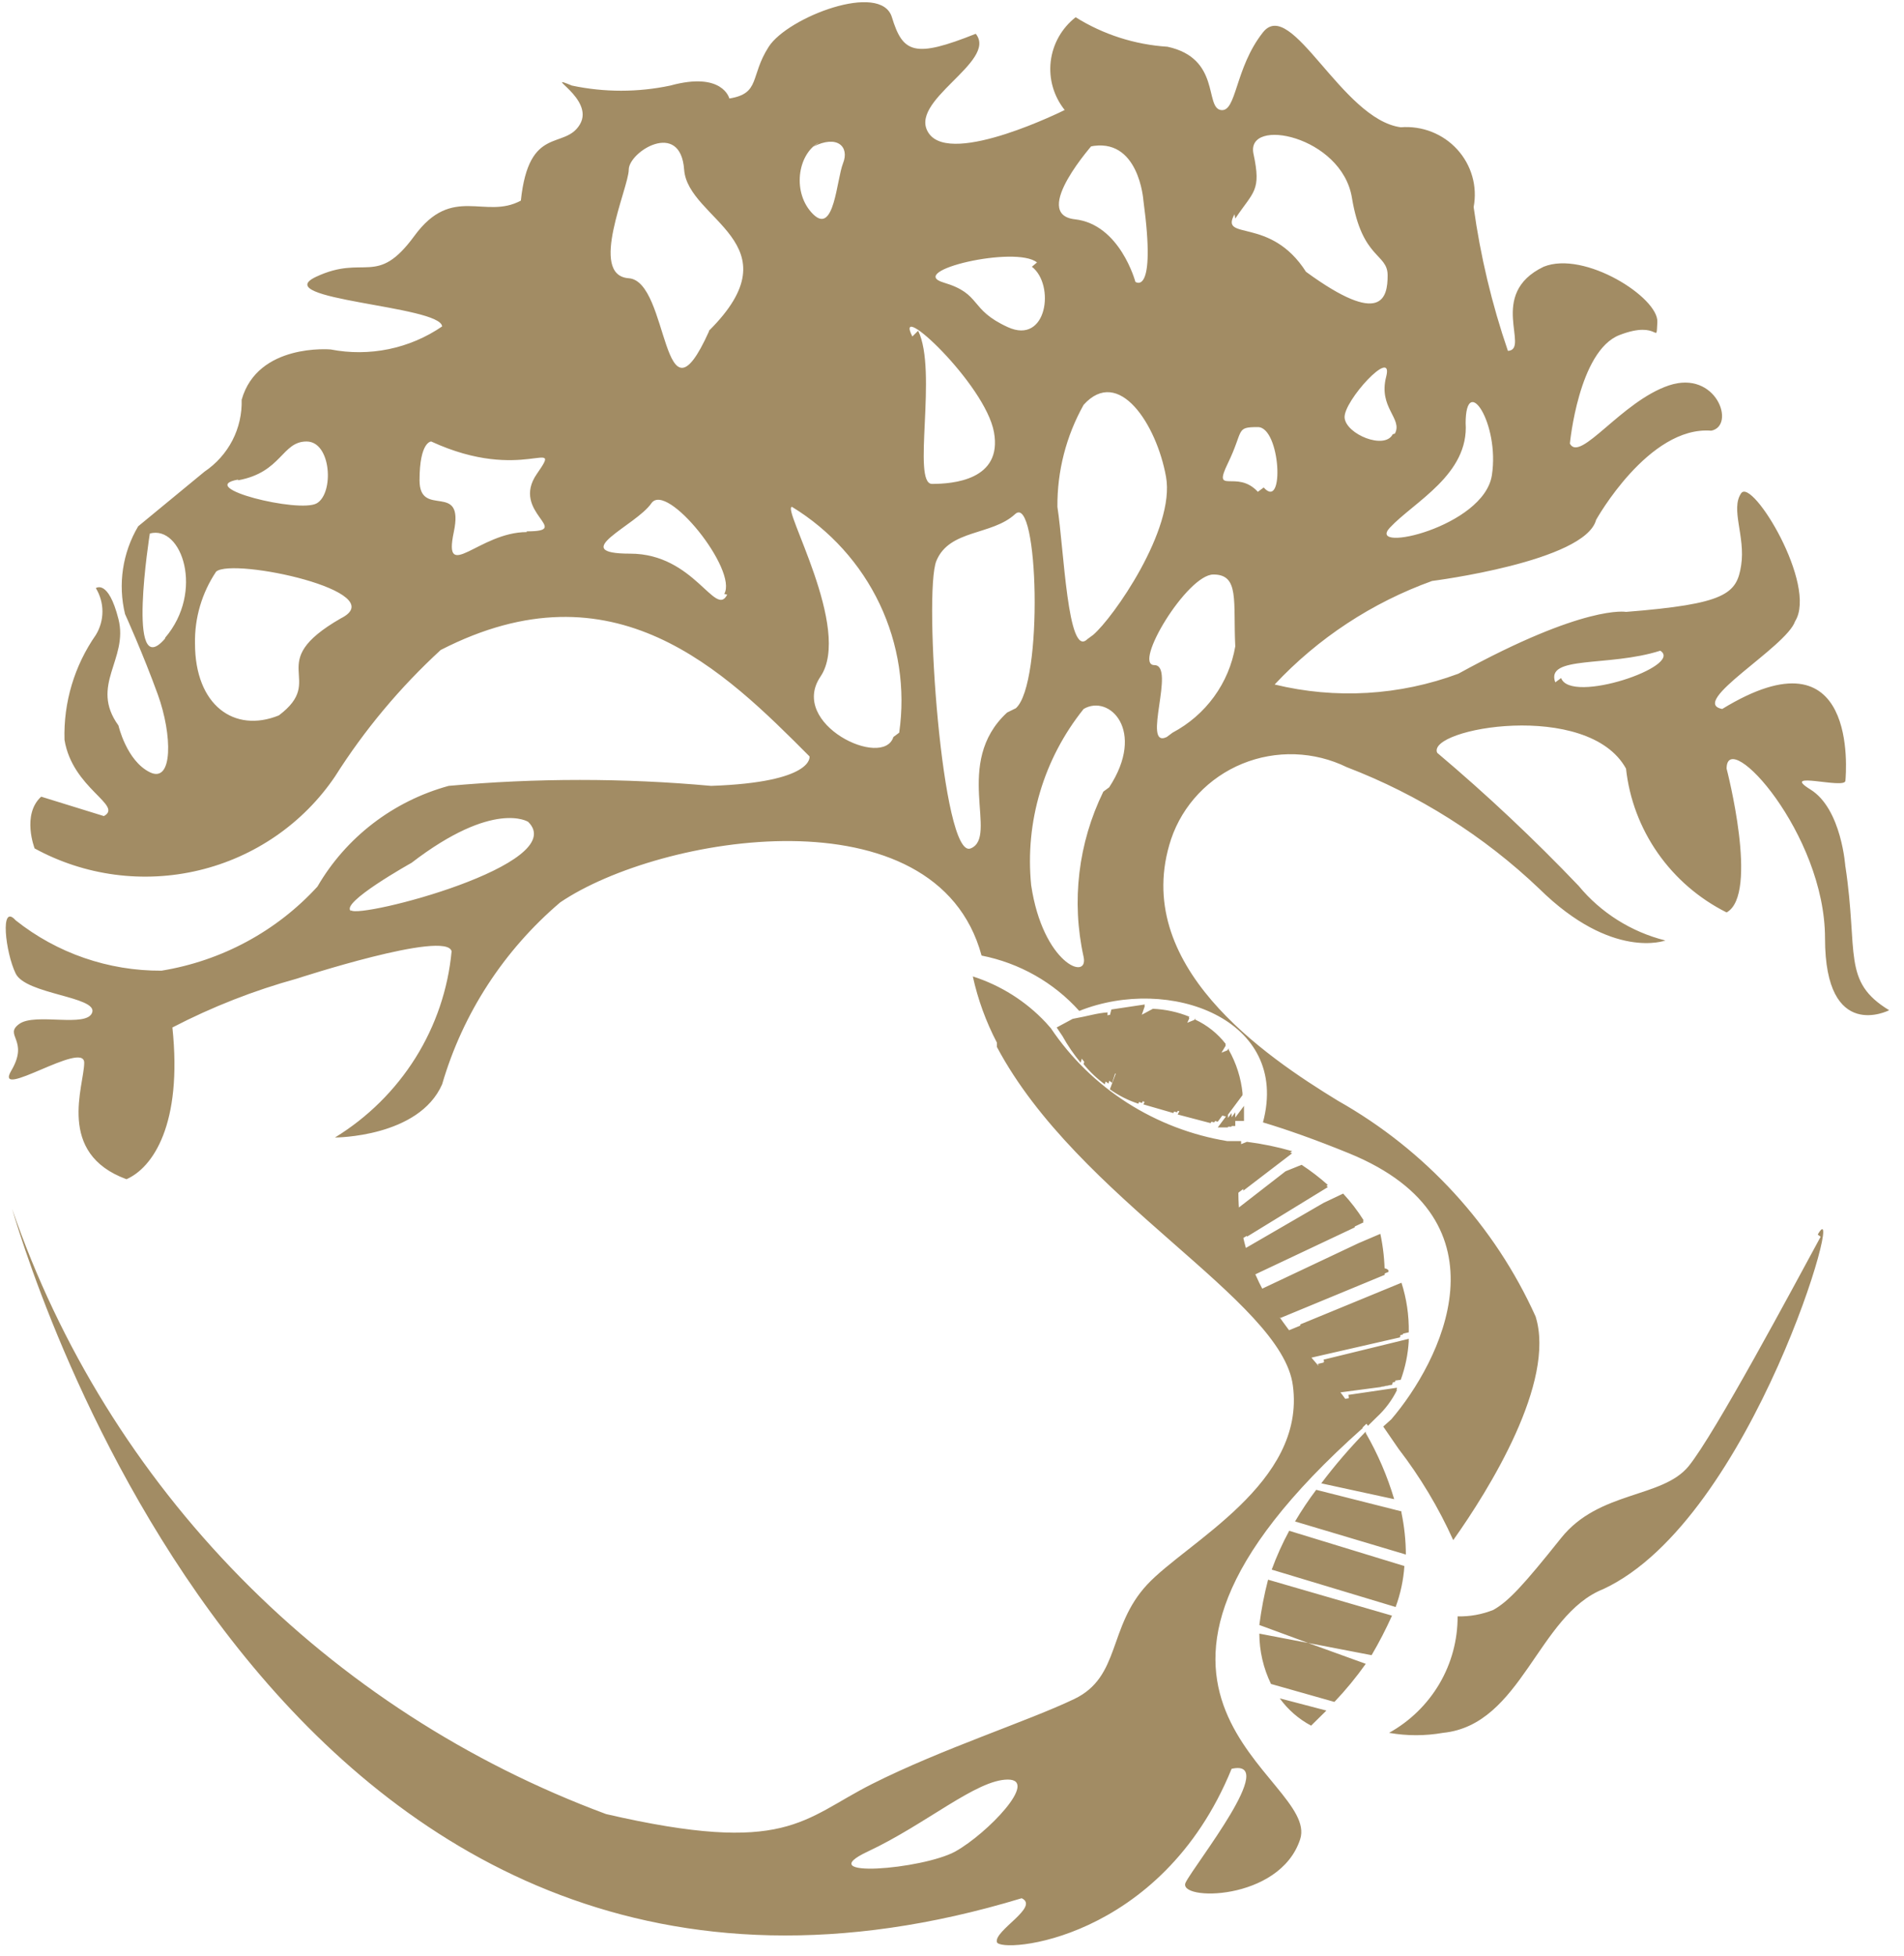 <?xml version="1.0" encoding="UTF-8"?> <svg xmlns="http://www.w3.org/2000/svg" width="75" height="77" viewBox="0 0 75 77" fill="none"><path d="M55.205 50.503L51.214 52.145L51.501 52.569L51.903 53.192L55.492 52.371C55.495 51.738 55.399 51.107 55.205 50.503ZM52.133 53.532C52.362 53.872 52.592 54.183 52.822 54.551L55.177 54.24C55.356 53.748 55.462 53.233 55.492 52.711L52.133 53.532ZM53.109 54.919C53.339 55.287 53.597 55.655 53.885 56.051L54.229 55.712C54.562 55.405 54.834 55.04 55.033 54.636L53.109 54.919ZM52.908 46.993L49.491 48.974V49.172V49.399V49.569C49.541 49.7 49.608 49.824 49.692 49.937L53.712 48.04C53.477 47.667 53.208 47.317 52.908 46.993ZM53.683 56.221C53.543 56.013 53.418 55.796 53.31 55.57C52.046 53.334 48.084 50.928 48.888 45.577V44.926H48.342C46.937 44.694 45.595 44.18 44.399 43.416C43.204 42.651 42.181 41.652 41.393 40.481L41.192 40.255C40.408 39.419 39.419 38.795 38.32 38.443C38.519 39.349 38.838 40.224 39.268 41.048V41.218C42.456 47.219 50.496 51.182 50.927 54.551C51.444 58.401 46.734 60.722 45.184 62.392C43.633 64.063 44.15 66.016 42.312 66.894C40.474 67.772 37.115 68.847 34.358 70.234C31.601 71.621 30.998 73.065 23.877 71.423C18.43 69.404 13.507 66.218 9.46 62.096C5.413 57.975 2.344 53.019 0.474 47.587C1.422 50.786 11.587 83.426 40.245 74.736C40.963 75.075 39.153 76.009 39.268 76.462C39.383 76.915 45.729 76.462 48.514 69.64C50.41 69.215 47.079 73.376 46.706 74.112C46.332 74.849 50.41 74.877 51.214 72.414C52.017 69.951 41.767 66.809 53.683 56.221ZM37.631 72.895C36.339 73.603 31.888 73.971 34.186 72.895C36.483 71.82 38.464 70.064 39.699 70.064C40.933 70.064 38.895 72.188 37.631 72.895ZM49.117 44.955C49.014 45.477 48.966 46.008 48.974 46.54C48.974 46.54 48.974 46.71 48.974 46.795L50.898 45.322C50.315 45.154 49.72 45.032 49.117 44.955ZM51.271 45.86L49.117 47.53C49.104 47.634 49.104 47.739 49.117 47.842C49.105 47.917 49.105 47.993 49.117 48.068C49.117 48.068 49.117 48.068 49.117 48.295C49.11 48.398 49.11 48.502 49.117 48.606L52.305 46.653C51.981 46.364 51.635 46.099 51.271 45.86ZM42.255 40.198L42.485 40.538C42.69 40.909 42.93 41.259 43.203 41.586L43.633 39.915C43.202 39.887 42.886 40 42.255 40.113V40.198ZM49.002 43.596L48.601 44.133H49.002V43.596ZM45.413 39.802L44.351 42.633C44.693 42.877 45.07 43.068 45.471 43.199L46.849 40.085C46.396 39.88 45.91 39.756 45.413 39.717V39.802ZM43.777 39.802L43.317 41.642C43.557 41.942 43.838 42.208 44.15 42.435C44.351 41.784 44.868 40.255 45.097 39.604L43.777 39.802ZM48.4 41.331C47.88 42.058 47.419 42.825 47.021 43.624L48.313 43.964L48.946 43.114C48.895 42.488 48.709 41.88 48.4 41.331ZM47.079 40.142L45.672 43.228L46.849 43.567L48.285 41.161C47.974 40.729 47.559 40.379 47.079 40.142ZM49.117 44.955C49.014 45.477 48.966 46.008 48.974 46.54C48.974 46.54 48.974 46.71 48.974 46.795L50.898 45.322C50.315 45.154 49.72 45.032 49.117 44.955ZM51.271 45.86L49.117 47.53C49.104 47.634 49.104 47.739 49.117 47.842C49.105 47.917 49.105 47.993 49.117 48.068C49.117 48.068 49.117 48.068 49.117 48.295C49.11 48.398 49.11 48.502 49.117 48.606L52.305 46.653C51.981 46.364 51.635 46.099 51.271 45.86ZM50.238 50.531V50.701L50.41 50.984L50.611 51.296L50.812 51.635L50.238 50.531ZM55.205 50.531L51.214 52.173L51.501 52.598L51.903 53.221L55.492 52.4C55.498 51.757 55.402 51.116 55.205 50.503V50.531ZM53.109 54.948C53.339 55.316 53.597 55.683 53.885 56.08L54.229 55.74C54.562 55.433 54.834 55.069 55.033 54.664L53.109 54.948ZM52.133 53.56C52.362 53.9 52.592 54.212 52.822 54.58L55.177 54.268C55.356 53.776 55.462 53.261 55.492 52.739L52.133 53.56ZM52.908 47.021L49.491 49.002V49.201V49.427V49.597C49.541 49.728 49.608 49.852 49.692 49.965L53.712 48.068C53.479 47.686 53.21 47.325 52.908 46.993V47.021ZM42.255 40.142L42.485 40.481C42.69 40.852 42.93 41.203 43.203 41.529L43.633 39.859C43.202 39.887 42.886 40 42.255 40.113V40.142ZM49.002 43.539L48.601 44.077H49.002V43.539ZM45.413 39.745L44.351 42.576C44.693 42.82 45.07 43.011 45.471 43.143L46.849 40.029C46.392 39.843 45.906 39.738 45.413 39.717V39.745ZM43.777 39.745L43.317 41.586C43.557 41.885 43.838 42.152 44.15 42.378C44.351 41.727 44.868 40.199 45.097 39.547L43.777 39.745ZM48.4 41.274C47.88 42.002 47.419 42.769 47.021 43.567L48.313 43.907L48.946 43.058C48.887 42.451 48.701 41.863 48.4 41.331V41.274ZM47.079 40.085L45.672 43.171L46.849 43.511L48.285 41.105C47.967 40.693 47.553 40.363 47.079 40.142V40.085ZM50.783 60.269C50.516 60.762 50.286 61.273 50.094 61.798L54.975 63.27C55.166 62.751 55.283 62.208 55.32 61.657L50.783 60.269ZM49.95 62.194C49.797 62.781 49.683 63.377 49.606 63.978L51.53 64.686L54.028 65.167C54.324 64.663 54.593 64.143 54.832 63.61L49.95 62.194ZM50.41 66.866C50.733 67.312 51.155 67.68 51.645 67.941L52.248 67.347L50.41 66.866ZM51.53 64.686L49.606 64.318C49.609 65.004 49.765 65.68 50.065 66.299L52.564 67.007C53.011 66.537 53.424 66.035 53.798 65.507L51.53 64.686ZM55.205 59.505L51.846 58.656C51.545 59.056 51.267 59.471 51.013 59.902L55.378 61.204C55.376 60.652 55.318 60.102 55.205 59.562V59.505ZM53.798 56.363C53.171 57.005 52.585 57.685 52.046 58.401L54.918 59.024C54.648 58.116 54.272 57.242 53.798 56.419V56.363ZM49.117 45.039C49.014 45.562 48.966 46.093 48.974 46.625C48.974 46.625 48.974 46.794 48.974 46.879L50.898 45.407C50.318 45.21 49.722 45.059 49.117 44.955V45.039ZM51.271 45.945L49.117 47.615C49.104 47.719 49.104 47.823 49.117 47.927C49.105 48.002 49.105 48.078 49.117 48.153C49.117 48.153 49.117 48.153 49.117 48.38C49.11 48.483 49.11 48.587 49.117 48.691L52.305 46.738C51.984 46.42 51.638 46.126 51.271 45.86V45.945ZM55.205 50.588L51.214 52.23L51.501 52.654L51.903 53.277L55.492 52.456C55.504 51.794 55.408 51.134 55.205 50.503V50.588ZM53.109 55.004C53.339 55.372 53.597 55.74 53.885 56.136L54.229 55.797C54.562 55.49 54.834 55.125 55.033 54.721L53.109 55.004ZM52.133 53.617C52.362 53.956 52.592 54.268 52.822 54.636L55.177 54.325C55.356 53.833 55.462 53.318 55.492 52.796L52.133 53.617ZM52.908 47.078L49.491 49.059V49.258V49.484V49.654C49.541 49.785 49.608 49.908 49.692 50.022L53.712 48.125C53.482 47.723 53.213 47.343 52.908 46.993V47.078ZM71.717 48.691C70.625 50.701 67.553 56.448 66.519 57.722C65.485 58.996 62.987 58.684 61.494 60.553C60.001 62.421 59.426 63.044 58.824 63.384C58.377 63.563 57.898 63.65 57.416 63.638C57.421 64.57 57.173 65.487 56.699 66.293C56.224 67.099 55.541 67.766 54.717 68.224C55.42 68.348 56.139 68.348 56.842 68.224C59.944 67.913 60.575 63.582 63.16 62.562C69.046 59.817 72.779 46.568 71.602 48.606L71.717 48.691ZM42.255 40.198L42.485 40.538C42.69 40.909 42.93 41.259 43.203 41.586L43.633 39.915C43.202 39.887 42.886 40 42.255 40.113V40.198ZM49.002 43.596L48.601 44.133H49.002V43.596ZM45.413 39.802L44.351 42.633C44.693 42.877 45.07 43.068 45.471 43.199L46.849 40.085C46.396 39.88 45.91 39.756 45.413 39.717V39.802ZM43.777 39.802L43.317 41.642C43.557 41.942 43.838 42.208 44.15 42.435C44.351 41.784 44.868 40.255 45.097 39.604L43.777 39.802ZM48.4 41.331C47.88 42.058 47.419 42.825 47.021 43.624L48.313 43.964L48.946 43.114C48.895 42.488 48.709 41.88 48.4 41.331ZM47.079 40.142L45.672 43.228L46.849 43.567L48.285 41.161C47.974 40.729 47.559 40.379 47.079 40.142ZM49.117 44.955C49.014 45.477 48.966 46.008 48.974 46.54C48.974 46.54 48.974 46.71 48.974 46.795L50.898 45.322C50.315 45.154 49.72 45.032 49.117 44.955ZM51.271 45.86L49.117 47.53C49.104 47.634 49.104 47.739 49.117 47.842C49.105 47.917 49.105 47.993 49.117 48.068C49.117 48.068 49.117 48.068 49.117 48.295C49.11 48.398 49.11 48.502 49.117 48.606L52.305 46.653C51.981 46.364 51.635 46.099 51.271 45.86ZM50.238 50.531V50.701L50.41 50.984L50.611 51.296L50.812 51.635L50.238 50.531ZM55.205 50.531L51.214 52.173L51.501 52.598L51.903 53.221L55.492 52.4C55.498 51.757 55.402 51.116 55.205 50.503V50.531ZM53.109 54.948C53.339 55.316 53.597 55.683 53.885 56.08L54.229 55.74C54.562 55.433 54.834 55.069 55.033 54.664L53.109 54.948ZM52.133 53.56C52.362 53.9 52.592 54.212 52.822 54.58L55.177 54.268C55.356 53.776 55.462 53.261 55.492 52.739L52.133 53.56ZM52.908 47.021L49.491 49.002V49.201V49.427V49.597C49.541 49.728 49.608 49.852 49.692 49.965L53.712 48.068C53.479 47.686 53.21 47.325 52.908 46.993V47.021ZM72.692 34.14C72.692 34.14 72.549 31.847 71.314 31.083C70.079 30.319 72.664 31.083 72.692 30.743C72.721 30.404 73.21 24.629 67.84 27.913C66.49 27.658 70.367 25.478 70.711 24.459C71.601 23.043 69.017 18.797 68.586 19.42C68.156 20.043 68.759 21.118 68.586 22.251C68.414 23.383 67.984 23.779 64.05 24.091C64.05 24.091 62.442 23.779 57.445 26.525C55.132 27.386 52.609 27.534 50.209 26.95C51.918 25.124 54.044 23.726 56.411 22.873C56.411 22.873 62.441 22.109 62.872 20.467C62.872 20.467 64.94 16.759 67.409 16.957C68.386 16.759 67.61 14.551 65.744 15.173C63.877 15.796 62.241 18.231 61.839 17.466C61.839 17.466 62.183 13.815 63.791 13.192C65.399 12.569 65.227 13.645 65.284 12.682C65.342 11.72 62.413 9.851 60.805 10.502C58.565 11.578 60.288 13.758 59.398 13.815C58.766 11.974 58.314 10.078 58.048 8.153C58.124 7.751 58.106 7.337 57.993 6.943C57.881 6.549 57.678 6.186 57.4 5.882C57.123 5.578 56.777 5.341 56.392 5.19C56.006 5.039 55.59 4.978 55.177 5.011C52.851 4.699 50.869 -0.142 49.749 1.274C48.629 2.689 48.716 4.444 48.084 4.331C47.452 4.218 48.084 2.293 45.988 1.84C44.702 1.758 43.458 1.359 42.37 0.679C41.822 1.108 41.47 1.733 41.389 2.417C41.308 3.102 41.506 3.79 41.939 4.331C41.939 4.331 37.517 6.539 36.598 5.265C35.679 3.991 39.326 2.434 38.435 1.33C36.023 2.293 35.564 2.095 35.133 0.679C34.703 -0.736 31.027 0.679 30.281 1.84C29.534 3.001 29.965 3.68 28.73 3.878C28.73 3.878 28.471 2.802 26.404 3.369C25.126 3.639 23.805 3.639 22.527 3.369C21.292 2.859 23.446 3.878 22.843 4.897C22.24 5.916 20.833 4.897 20.517 7.898C19.11 8.662 17.818 7.247 16.325 9.285C14.832 11.324 14.372 9.993 12.448 10.899C10.524 11.805 17.358 12.031 17.416 12.852C16.782 13.286 16.067 13.59 15.312 13.746C14.558 13.901 13.779 13.905 13.023 13.758C13.023 13.758 10.151 13.503 9.519 15.739C9.535 16.294 9.41 16.845 9.154 17.34C8.898 17.834 8.52 18.257 8.055 18.57L5.442 20.722C4.826 21.765 4.641 23.002 4.925 24.175C4.925 24.175 5.643 25.761 6.217 27.346C6.791 28.932 6.82 30.857 5.902 30.404C4.983 29.951 4.666 28.564 4.666 28.564C3.518 26.978 5.068 25.959 4.666 24.374C4.264 22.788 3.776 23.156 3.776 23.156C3.946 23.434 4.035 23.752 4.035 24.077C4.035 24.401 3.946 24.719 3.776 24.997C2.93 26.21 2.497 27.658 2.541 29.13C2.857 31.055 4.867 31.706 4.092 32.13L1.622 31.366C0.847 32.074 1.364 33.404 1.364 33.404C3.337 34.482 5.648 34.789 7.84 34.264C10.031 33.74 11.942 32.422 13.195 30.573C14.355 28.74 15.755 27.065 17.359 25.591C24.193 22.081 28.529 26.412 31.888 29.781C31.888 29.781 32.09 30.8 28.012 30.941C24.573 30.629 21.113 30.629 17.674 30.941C15.489 31.54 13.632 32.964 12.505 34.905C10.897 36.663 8.731 37.831 6.361 38.217C4.272 38.228 2.244 37.528 0.618 36.235C-0.014 35.527 0.216 37.509 0.618 38.33C1.02 39.151 3.834 39.236 3.633 39.859C3.432 40.481 1.393 39.859 0.761 40.312C0.13 40.765 1.163 40.935 0.445 42.152C-0.273 43.369 3.317 40.935 3.317 41.841C3.317 42.746 2.197 45.407 4.982 46.427C6.016 45.974 7.193 44.275 6.791 40.453C8.354 39.642 10 38.997 11.701 38.528C11.701 38.528 17.588 36.603 17.789 37.453C17.65 38.941 17.163 40.378 16.366 41.65C15.568 42.922 14.483 43.995 13.195 44.785C13.195 44.785 16.497 44.785 17.416 42.69C18.227 39.907 19.844 37.418 22.068 35.527C26.002 32.866 36.885 31.055 38.665 37.622C40.155 37.915 41.507 38.68 42.513 39.802C46.045 38.387 50.84 40.114 49.749 44.19C50.697 44.473 51.817 44.869 53.138 45.407C59.656 48.068 56.698 53.674 54.803 55.882L54.487 56.165L55.09 57.042C55.946 58.155 56.669 59.361 57.244 60.637C58.651 58.656 61.292 54.41 60.489 51.833C58.876 48.259 56.151 45.284 52.707 43.341C49.835 41.586 44.494 37.99 46.131 33.036C46.356 32.372 46.724 31.764 47.208 31.252C47.693 30.74 48.282 30.336 48.938 30.068C49.594 29.8 50.3 29.673 51.01 29.697C51.719 29.721 52.416 29.894 53.052 30.205C55.876 31.287 58.453 32.914 60.632 34.99C63.504 37.821 65.6 37.028 65.6 37.028C64.256 36.691 63.058 35.936 62.183 34.876C60.423 33.033 58.564 31.285 56.612 29.639C56.182 28.677 62.557 27.544 64.05 30.262C64.18 31.456 64.611 32.599 65.303 33.588C65.995 34.577 66.926 35.38 68.012 35.924C69.304 35.216 68.012 30.262 68.012 30.262C68.012 28.592 71.889 32.81 71.889 36.943C71.889 41.076 74.416 39.774 74.416 39.774C72.549 38.641 73.209 37.537 72.692 34.112V34.14ZM9.376 18.91C11.099 18.599 11.099 17.382 12.075 17.382C13.051 17.382 13.166 19.42 12.477 19.816C11.788 20.212 7.653 19.193 9.376 18.882V18.91ZM6.504 25.138C4.954 26.95 5.902 21.005 5.902 21.005C7.165 20.665 8.055 23.298 6.504 25.11V25.138ZM13.425 24.346C10.323 26.129 12.907 26.723 10.983 28.167C9.232 28.875 7.681 27.771 7.681 25.336C7.661 24.331 7.952 23.344 8.514 22.505C9.175 21.939 15.521 23.298 13.425 24.346ZM20.747 20.949C18.881 20.949 17.445 22.987 17.875 20.949C18.306 18.91 16.526 20.439 16.526 18.91C16.526 17.381 16.985 17.382 16.985 17.382C20.603 19.052 22.211 17.127 21.149 18.655C20.086 20.184 22.614 20.92 20.747 20.92V20.949ZM28.644 23.411C28.184 24.346 27.351 21.798 24.824 21.798C22.297 21.798 25.054 20.694 25.657 19.816C26.26 18.939 29.074 22.449 28.529 23.383L28.644 23.411ZM27.926 13.05C26.059 17.183 26.375 11.069 24.767 10.955C23.159 10.842 24.767 7.388 24.767 6.681C24.767 5.973 26.806 4.699 26.949 6.681C27.093 8.662 31.4 9.568 27.926 13.022V13.05ZM13.826 35.867C13.367 35.556 16.21 33.971 16.21 33.971C19.455 31.479 20.805 32.357 20.805 32.357C22.499 34.027 14.171 36.179 13.826 35.839V35.867ZM57.732 16.674C57.732 14.636 59.082 16.674 58.766 18.712C58.45 20.75 53.798 21.798 54.745 20.779C55.693 19.759 57.876 18.684 57.732 16.646V16.674ZM54.86 17.098C54.544 17.721 53.023 17.098 52.965 16.447C52.908 15.796 54.918 13.617 54.602 14.834C54.286 16.051 55.263 16.476 54.947 17.07L54.86 17.098ZM48.658 8.606C49.376 7.53 49.692 7.53 49.376 6.058C49.06 4.586 52.851 5.35 53.253 7.785C53.655 10.219 54.66 9.965 54.66 10.842C54.66 11.72 54.43 12.88 51.444 10.701C50.036 8.493 48.026 9.512 48.629 8.436L48.658 8.606ZM42.915 5.775C44.868 5.35 45.04 7.898 45.04 7.898C45.557 11.72 44.724 11.097 44.724 11.097C44.724 11.097 44.121 8.832 42.341 8.634C40.561 8.436 43.116 5.605 43.116 5.605L42.915 5.775ZM40.647 10.502C41.565 11.21 41.249 13.588 39.699 12.88C38.148 12.172 38.694 11.578 37.172 11.125C35.65 10.672 40.015 9.653 40.848 10.333L40.647 10.502ZM32.032 5.775C32.98 5.293 33.468 5.775 33.209 6.426C32.951 7.077 32.865 9.257 32.032 8.436C31.199 7.615 31.4 6.086 32.262 5.605L32.032 5.775ZM35.191 29.017C34.789 30.29 31.056 28.507 32.319 26.639C33.583 24.77 30.768 19.957 31.199 19.957C32.702 20.875 33.902 22.204 34.652 23.783C35.401 25.361 35.668 27.121 35.42 28.846L35.191 29.017ZM35.938 13.248C35.162 11.72 38.809 15.117 39.153 17.014C39.498 18.91 37.517 19.052 36.713 19.052C35.909 19.052 36.942 14.607 36.167 13.022L35.938 13.248ZM39.67 28.054C37.516 30.036 39.354 32.951 38.234 33.404C37.114 33.857 36.368 23.326 36.885 22.081C37.401 20.835 39.067 21.09 39.986 20.241C40.905 19.392 41.106 26.922 40.015 27.884L39.67 28.054ZM43.461 31.168C42.471 33.192 42.198 35.484 42.685 37.679C42.886 38.641 41.077 37.934 40.618 34.848C40.37 32.359 41.111 29.873 42.685 27.913C43.69 27.318 45.155 28.762 43.691 30.998L43.461 31.168ZM42.829 25.167C42.054 25.931 41.91 21.599 41.652 19.957C41.641 18.552 41.996 17.168 42.685 15.938C44.063 14.409 45.557 16.702 45.93 18.769C46.304 20.835 43.834 24.345 43.059 24.997L42.829 25.167ZM45.959 29.017C44.954 29.498 46.332 26.186 45.471 26.186C44.609 26.186 46.763 22.619 47.797 22.619C48.83 22.619 48.572 23.666 48.658 25.45C48.536 26.164 48.251 26.841 47.822 27.43C47.395 28.018 46.835 28.503 46.188 28.846L45.959 29.017ZM49.548 19.363C48.716 18.457 47.739 19.533 48.371 18.231C49.002 16.928 48.658 16.815 49.548 16.815C50.439 16.815 50.611 20.128 49.778 19.193L49.548 19.363ZM61.264 26.865C60.862 25.789 63.361 26.27 65.399 25.619C66.347 26.214 61.867 27.742 61.494 26.695L61.264 26.865ZM54.975 50.673L50.984 52.315L51.271 52.739L51.673 53.362L55.263 52.541C55.359 51.863 55.34 51.174 55.205 50.503L54.975 50.673ZM51.903 53.702C52.132 54.041 52.362 54.353 52.592 54.721L54.947 54.41C55.126 53.918 55.233 53.403 55.263 52.881L51.903 53.702ZM52.879 55.089C53.109 55.457 53.367 55.825 53.655 56.221L53.999 55.882C54.332 55.575 54.604 55.21 54.803 54.806L52.879 55.089ZM50.008 50.673V50.843L50.18 51.126L50.381 51.437L50.582 51.777L54.689 50.078C54.89 49.597 51.013 50.191 50.209 50.503L50.008 50.673ZM52.707 47.163L49.29 49.144V49.342V49.569V49.739C49.339 49.87 49.407 49.993 49.491 50.107L53.511 48.21C53.35 47.786 53.148 47.379 52.908 46.993L52.707 47.163ZM48.917 45.124C48.813 45.646 48.765 46.178 48.773 46.71C48.773 46.71 48.773 46.879 48.773 46.964L50.697 45.492C50.184 45.276 49.656 45.096 49.117 44.955L48.917 45.124ZM51.071 46.03L48.917 47.7C48.903 47.804 48.903 47.908 48.917 48.012C48.904 48.087 48.904 48.163 48.917 48.238C48.917 48.238 48.917 48.238 48.917 48.465C48.909 48.568 48.909 48.672 48.917 48.776L52.104 46.823C51.85 46.482 51.572 46.161 51.271 45.86L51.071 46.03ZM48.917 45.124C48.813 45.646 48.765 46.178 48.773 46.71C48.773 46.71 48.773 46.879 48.773 46.964L50.697 45.492C50.184 45.276 49.656 45.096 49.117 44.955L48.917 45.124ZM51.071 46.03L48.917 47.7C48.903 47.804 48.903 47.908 48.917 48.012C48.904 48.087 48.904 48.163 48.917 48.238C48.917 48.238 48.917 48.238 48.917 48.465C48.909 48.568 48.909 48.672 48.917 48.776L52.104 46.823C51.85 46.482 51.572 46.161 51.271 45.86L51.071 46.03ZM53.942 48.861L49.864 50.786V50.956L50.036 51.239L50.238 51.55L50.438 51.89L54.545 50.192C54.544 49.649 54.486 49.109 54.373 48.578L53.942 48.861ZM54.86 50.786L50.869 52.428L51.156 52.852L51.558 53.475L55.148 52.654C55.296 51.946 55.315 51.218 55.205 50.503L54.86 50.786ZM52.764 55.202C52.994 55.57 53.252 55.938 53.54 56.335L53.885 55.995C54.217 55.688 54.49 55.324 54.689 54.919L52.764 55.202ZM51.788 53.815C52.018 54.155 52.248 54.466 52.477 54.834L54.832 54.523C55.011 54.031 55.118 53.516 55.148 52.994L51.788 53.815ZM52.564 47.276L49.146 49.258V49.456V49.682V49.852C49.196 49.983 49.264 50.107 49.347 50.22L53.367 48.323C53.259 47.866 53.105 47.42 52.908 46.993L52.564 47.276ZM41.91 40.397L42.14 40.736C42.345 41.107 42.585 41.458 42.858 41.784L43.288 40.113C43.202 39.887 42.886 40 42.255 40.113L41.91 40.397ZM48.658 43.794L48.257 44.332H48.658V43.794ZM45.069 40L44.006 42.831C44.348 43.075 44.726 43.266 45.126 43.397L46.505 40.283C46.171 40.043 45.803 39.852 45.413 39.717L45.069 40ZM43.432 40L42.973 41.841C43.213 42.14 43.493 42.406 43.806 42.633C44.007 41.982 44.523 40.453 44.753 39.802L43.432 40ZM48.055 41.529C47.536 42.256 47.075 43.023 46.677 43.822L47.969 44.162L48.601 43.312C48.689 42.645 48.62 41.968 48.4 41.331L48.055 41.529ZM46.734 40.34L45.328 43.426L46.505 43.765L47.94 41.359C47.753 40.893 47.458 40.476 47.079 40.142L46.734 40.34ZM48.773 45.153C48.67 45.675 48.621 46.206 48.629 46.738C48.629 46.738 48.629 46.908 48.629 46.993L50.553 45.52C50.088 45.301 49.608 45.112 49.117 44.955L48.773 45.153ZM50.927 46.059L48.773 47.729C48.76 47.832 48.76 47.937 48.773 48.04C48.76 48.115 48.76 48.191 48.773 48.266C48.773 48.266 48.773 48.267 48.773 48.493C48.766 48.597 48.766 48.701 48.773 48.804L51.96 46.851C51.754 46.505 51.524 46.175 51.271 45.86L50.927 46.059ZM53.798 48.889L49.72 50.814V50.984L49.893 51.267L50.094 51.579L50.295 51.918L54.401 50.22C54.45 49.673 54.44 49.123 54.373 48.578L53.798 48.889ZM54.717 50.814L50.726 52.456L51.013 52.881L51.415 53.504L55.004 52.683C55.204 51.974 55.272 51.236 55.205 50.503L54.717 50.814ZM52.62 55.231C52.85 55.599 53.109 55.967 53.396 56.363L53.741 56.023C54.074 55.716 54.346 55.352 54.545 54.948L52.62 55.231ZM51.645 53.843C51.874 54.183 52.104 54.495 52.334 54.863L54.689 54.551C54.868 54.059 54.974 53.544 55.004 53.023L51.645 53.843ZM52.42 47.304L49.002 49.286V49.484V49.71V49.88C49.052 50.011 49.12 50.135 49.204 50.248L53.224 48.351C53.164 47.889 53.058 47.434 52.908 46.993L52.42 47.304ZM41.767 40.425L41.996 40.765C42.201 41.136 42.442 41.486 42.714 41.812L43.145 40.142C43.203 39.887 42.886 40 42.255 40.113L41.767 40.425ZM48.514 43.822L48.113 44.36H48.514V43.822ZM44.925 40.029L43.863 42.86C44.205 43.104 44.582 43.294 44.983 43.426L46.361 40.312C46.073 40.073 45.754 39.873 45.413 39.717L44.925 40.029ZM43.288 40.029L42.829 41.869C43.069 42.168 43.35 42.435 43.662 42.661C43.863 42.01 44.38 40.481 44.61 39.83L43.288 40.029ZM47.911 41.557C47.392 42.285 46.931 43.052 46.533 43.85L47.825 44.19L48.457 43.341C48.596 42.675 48.576 41.987 48.4 41.331L47.911 41.557ZM46.591 40.368L45.184 43.454L46.361 43.794L47.797 41.388C47.655 40.925 47.41 40.499 47.079 40.142L46.591 40.368ZM48.629 45.181C48.526 45.703 48.478 46.234 48.486 46.766C48.486 46.766 48.486 46.936 48.486 47.021L50.41 45.549C49.992 45.325 49.56 45.127 49.117 44.955L48.629 45.181ZM50.783 46.087L48.629 47.757C48.616 47.86 48.616 47.965 48.629 48.068C48.617 48.143 48.617 48.22 48.629 48.295C48.629 48.295 48.629 48.295 48.629 48.521C48.622 48.625 48.622 48.729 48.629 48.833L51.817 46.879C51.658 46.528 51.475 46.188 51.271 45.86L50.783 46.087ZM53.655 48.918L49.577 50.843V51.013L49.749 51.296L49.95 51.607L50.151 51.947L54.258 50.248C54.356 49.697 54.395 49.137 54.373 48.578L53.655 48.918ZM54.574 50.843L50.582 52.484L50.869 52.909L51.271 53.532L54.86 52.711C55.112 52.002 55.229 51.254 55.205 50.503L54.574 50.843ZM52.477 55.259C52.707 55.627 52.966 55.995 53.253 56.391L53.597 56.051C53.93 55.745 54.203 55.38 54.401 54.976L52.477 55.259ZM51.501 53.872C51.731 54.212 51.96 54.523 52.19 54.891L54.545 54.58C54.724 54.088 54.83 53.573 54.86 53.051L51.501 53.872ZM52.276 47.332L48.859 49.314V49.512V49.739V49.908C48.909 50.04 48.976 50.164 49.06 50.277L53.08 48.38C53.069 47.913 53.011 47.448 52.908 46.993L52.276 47.332ZM41.623 40.453L41.852 40.793C42.058 41.164 42.298 41.514 42.57 41.841L43.001 40.17C43.202 39.887 42.886 40 42.255 40.113L41.623 40.453ZM48.371 43.85L47.969 44.388H48.371V43.85ZM44.781 40.057L43.719 42.888C44.061 43.132 44.438 43.323 44.839 43.454L46.217 40.34C45.976 40.101 45.706 39.892 45.413 39.717L44.781 40.057ZM43.145 40.057L42.685 41.897C42.926 42.196 43.206 42.463 43.518 42.69C43.719 42.038 44.236 40.51 44.466 39.859L43.145 40.057ZM47.768 41.586C47.248 42.313 46.787 43.08 46.39 43.879L47.682 44.218L48.313 43.369C48.504 42.706 48.534 42.008 48.4 41.331L47.768 41.586ZM46.447 40.397L45.04 43.482L46.217 43.822L47.653 41.416C47.558 40.955 47.362 40.52 47.079 40.142L46.447 40.397ZM48.486 45.209C48.382 45.731 48.334 46.263 48.342 46.795C48.342 46.795 48.342 46.964 48.342 47.049L50.266 45.577C49.896 45.349 49.512 45.141 49.117 44.955L48.486 45.209ZM50.639 46.115L48.486 47.785C48.472 47.889 48.472 47.993 48.486 48.097C48.473 48.172 48.473 48.248 48.486 48.323C48.486 48.323 48.486 48.323 48.486 48.55C48.478 48.653 48.478 48.758 48.486 48.861L51.673 46.908C51.562 46.55 51.428 46.2 51.271 45.86L50.639 46.115ZM53.511 48.946L49.434 50.871V51.041L49.606 51.324L49.806 51.635L50.008 51.975L54.114 50.277C54.263 49.721 54.349 49.152 54.373 48.578L53.511 48.946ZM54.43 50.871L50.438 52.513L50.726 52.937L51.128 53.56L54.717 52.739C55.021 52.031 55.187 51.272 55.205 50.503L54.43 50.871ZM52.334 55.287C52.563 55.655 52.822 56.023 53.109 56.419L53.453 56.08C53.786 55.773 54.059 55.408 54.258 55.004L52.334 55.287ZM51.357 53.9C51.587 54.24 51.817 54.551 52.046 54.919L54.401 54.608C54.581 54.116 54.687 53.601 54.717 53.079L51.357 53.9ZM52.133 47.361L48.716 49.342V49.541V49.767V49.937C48.765 50.068 48.833 50.192 48.917 50.305L52.937 48.408C52.975 47.937 52.965 47.462 52.908 46.993L52.133 47.361Z" fill="#A28C64"></path></svg> 